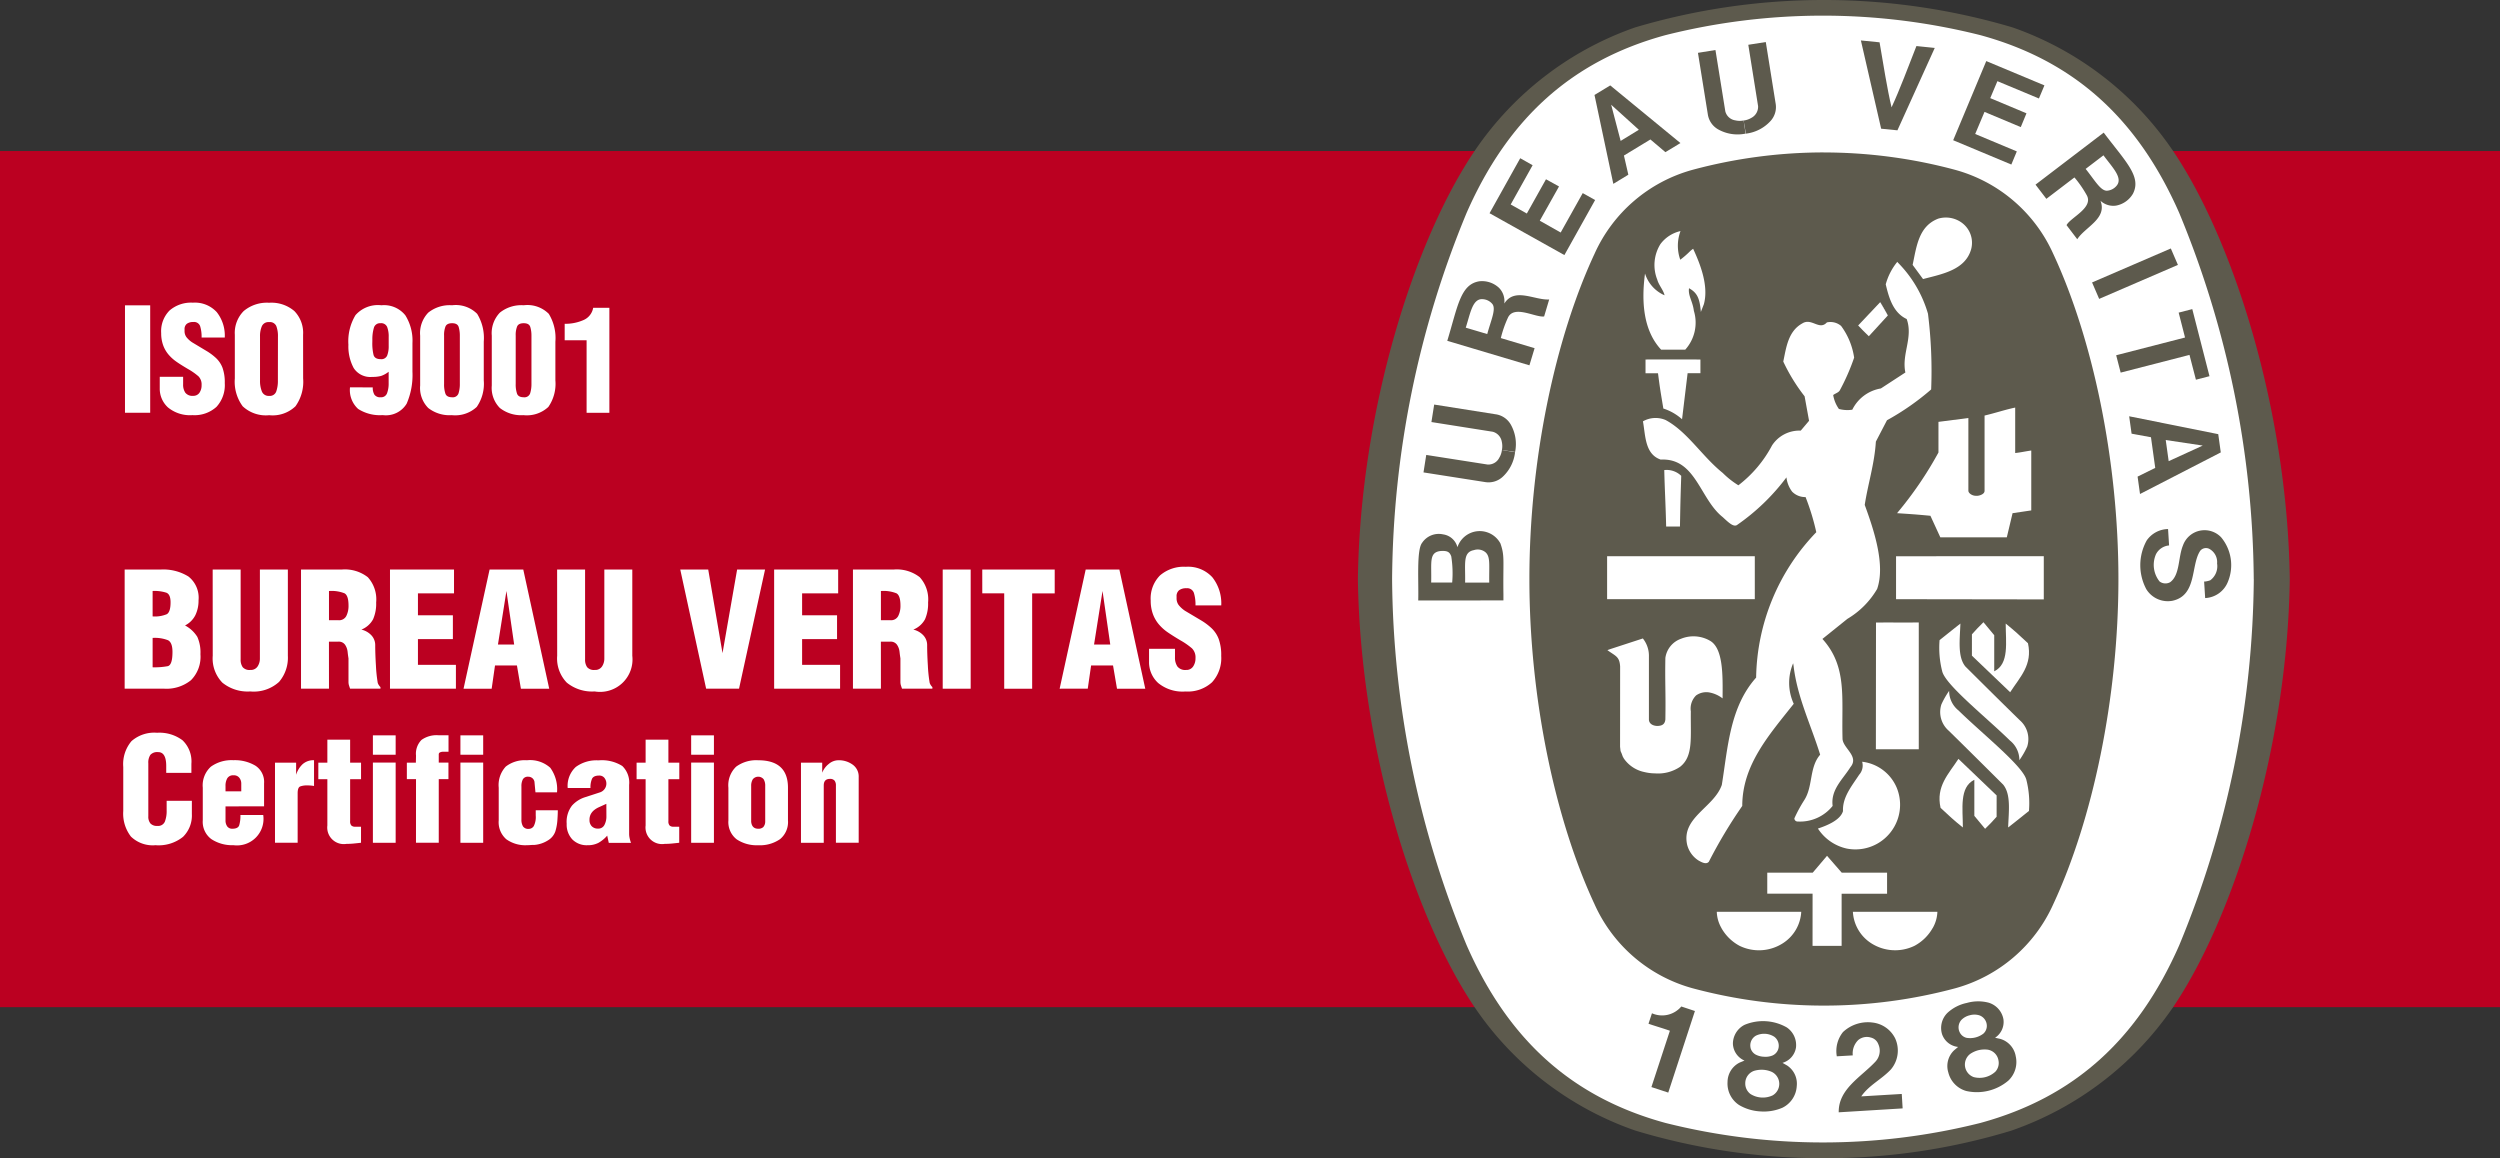 <?xml version="1.0" encoding="UTF-8"?>
<svg xmlns="http://www.w3.org/2000/svg" xmlns:xlink="http://www.w3.org/1999/xlink" id="Grupo_16494" data-name="Grupo 16494" width="206.334" height="95.59" viewBox="0 0 206.334 95.59">
  <rect x="0" y="0" width="206.334" height="95.59" fill="#333333" stroke="none"/>
  <defs>
    <clipPath id="clip-path">
      <rect id="Rectángulo_2358" data-name="Rectángulo 2358" width="206.333" height="95.59" fill="none"></rect>
    </clipPath>
  </defs>
  <rect id="Rectángulo_2353" data-name="Rectángulo 2353" width="206.334" height="70.66" transform="translate(0 12.465)" fill="#bb0021"></rect>
  <g id="Grupo_16493" data-name="Grupo 16493" transform="translate(0 0)">
    <g id="Grupo_16492" data-name="Grupo 16492" clip-path="url(#clip-path)">
      <path id="Trazado_32546" data-name="Trazado 32546" d="M141.655,95.59h.114a52.477,52.477,0,0,0,15.349-2.27,26.84,26.84,0,0,0,13.288-10.085c4.984-7.292,9.509-21.386,9.705-35.424v-.038c-.2-14.033-4.722-28.131-9.705-35.421A26.561,26.561,0,0,0,157.234,2.263a54.74,54.74,0,0,0-31.154,0,26.549,26.549,0,0,0-13.174,10.089c-4.985,7.29-9.51,21.388-9.706,35.421v.038c.2,14.038,4.722,28.132,9.706,35.424a26.515,26.515,0,0,0,13.174,10.07,53.279,53.279,0,0,0,15.462,2.285Z" transform="translate(8.872 0)" fill="#5d5a4d"></path>
      <path id="Trazado_32547" data-name="Trazado 32547" d="M176.919,47.689a80.416,80.416,0,0,1-6.157,30.232c-3.434,7.8-8.684,12.548-16.4,14.656a53.262,53.262,0,0,1-26.006,0c-7.716-2.108-12.969-6.856-16.4-14.656A80.421,80.421,0,0,1,105.8,47.689a80.436,80.436,0,0,1,6.152-30.23c3.434-7.8,8.687-12.548,16.4-14.658a53.262,53.262,0,0,1,26.006,0c7.717,2.11,12.968,6.86,16.4,14.658a80.432,80.432,0,0,1,6.157,30.23" transform="translate(9.095 0.102)" fill="#fff"></path>
      <path id="Trazado_32548" data-name="Trazado 32548" d="M140.6,11.587a41.715,41.715,0,0,1,10.778,1.436,12.491,12.491,0,0,1,8.09,6.928c3.246,6.965,5.381,16.992,5.381,26.844s-2.135,19.88-5.381,26.843a12.494,12.494,0,0,1-8.09,6.933A41.714,41.714,0,0,1,140.6,82h-.119a41.712,41.712,0,0,1-10.78-1.432,12.492,12.492,0,0,1-8.089-6.933c-3.247-6.963-5.378-16.987-5.378-26.843s2.131-19.879,5.378-26.844a12.489,12.489,0,0,1,8.089-6.928,41.713,41.713,0,0,1,10.78-1.436Z" transform="translate(9.992 0.996)" fill="#5d5a4d"></path>
      <path id="Trazado_32549" data-name="Trazado 32549" d="M143.526,24.062a10.179,10.179,0,0,1-.627-1.1" transform="translate(12.285 1.974)" fill="#fff"></path>
      <rect id="Rectángulo_2354" data-name="Rectángulo 2354" width="12.189" height="3.544" transform="translate(132.641 45.907)" fill="#fff"></rect>
      <path id="Trazado_32550" data-name="Trazado 32550" d="M130.858,70.633a2.845,2.845,0,0,1-.382-1.335c2.554,0,4.266,0,6.97,0A3.286,3.286,0,0,1,136,71.846a3.654,3.654,0,0,1-3.645.258,3.744,3.744,0,0,1-1.5-1.471" transform="translate(11.217 5.958)" fill="#fff"></path>
      <path id="Trazado_32551" data-name="Trazado 32551" d="M138.052,68.167l-3.74,0V66.435l3.75,0,1.182-1.393c.579.672.617.717,1.215,1.393H144.2v1.738l-3.751,0v4.3h-2.4Z" transform="translate(11.547 5.591)" fill="#fff"></path>
      <path id="Trazado_32552" data-name="Trazado 32552" d="M138.162,63.407c.77-.256,1.852-.7,2.069-1.44-.054-1.154.737-2.083,1.332-3a1.139,1.139,0,0,0,.249-1.075,3.54,3.54,0,0,1,2.86,2.161,3.688,3.688,0,0,1-4.121,5.007,3.817,3.817,0,0,1-2.389-1.652" transform="translate(11.878 4.977)" fill="#fff"></path>
      <path id="Trazado_32553" data-name="Trazado 32553" d="M130.544,48.678a2.73,2.73,0,0,0-2.311-.113,1.958,1.958,0,0,0-1.286,1.579c-.039,2.11.038,2.761,0,5.078-.039.364-.23.536-.69.536-.386-.02-.669-.211-.668-.543V50.037a2.291,2.291,0,0,0-.5-1.5l-2.681.875-.247.088c.679.5,1,.517,1.052,1.349l-.005,6.628.041.35.1.231.075.212.094.173a2.732,2.732,0,0,0,1.714,1.124,3.809,3.809,0,0,0,.868.106,3.241,3.241,0,0,0,2.06-.541c1.1-.862.86-2.374.889-4.574a1.527,1.527,0,0,1,.433-1.318,1.456,1.456,0,0,1,1.179-.229,2.542,2.542,0,0,1,1.008.473c.015-1.9.071-4.234-1.119-4.8" transform="translate(10.502 4.157)" fill="#fff"></path>
      <path id="Trazado_32554" data-name="Trazado 32554" d="M153.244,57.073c-1.957-1.925-5.346-4.607-5.619-5.743a7.839,7.839,0,0,1-.217-2.572c.564-.447,1.036-.832,1.72-1.366-.051,1.356-.242,2.734.408,3.54,1.6,1.593,3.052,3.033,4.493,4.439a2.055,2.055,0,0,1,.609,2.178,6.626,6.626,0,0,1-.644,1.119,2.067,2.067,0,0,0-.75-1.6" transform="translate(12.672 4.074)" fill="#fff"></path>
      <path id="Trazado_32555" data-name="Trazado 32555" d="M142.577,47.315c1.492-.024,1.978.02,3.53-.01V57.77h-3.54Z" transform="translate(12.256 4.067)" fill="#fff"></path>
      <path id="Trazado_32556" data-name="Trazado 32556" d="M149.866,48.287c.378-.414.509-.569.952-1l.889,1.073V51.34c1.253-.612.947-2.4.947-3.942.749.609,1.125.955,1.837,1.624.4,1.782-.668,2.8-1.469,4.045l-3.157-3.019Z" transform="translate(12.884 4.066)" fill="#fff"></path>
      <path id="Trazado_32557" data-name="Trazado 32557" d="M153.235,41.685l.475-1.993,1.544-.229,0-4.944c-.593.088-.842.153-1.327.209V30.976c-.813.167-1.669.459-2.528.658v6.222c-.01.3-.489.4-.589.4h-.13c-.305,0-.617-.21-.617-.42V31.837l-2.469.318v2.528a30.377,30.377,0,0,1-3.419,5.008c1.335.091,1.43.091,2.755.215l.818,1.778Z" transform="translate(12.394 2.663)" fill="#fff"></path>
      <path id="Trazado_32558" data-name="Trazado 32558" d="M126.631,40.048c-.041-1.639-.109-2.708-.147-4.32a1.727,1.727,0,0,1,1.4.476c-.065,2.055-.065,2.036-.105,4.186H126.64Z" transform="translate(10.874 3.069)" fill="#fff"></path>
      <path id="Trazado_32559" data-name="Trazado 32559" d="M126.53,31.364c-.268-1.612-.288-1.732-.44-2.908h-1.03V27.322c1.776-.005,2.756,0,4.531,0l0,1.132h-1.057l-.459,3.8a4.254,4.254,0,0,0-1.55-.887" transform="translate(10.751 2.349)" fill="#fff"></path>
      <path id="Trazado_32560" data-name="Trazado 32560" d="M126.363,27.351c-1.515-1.625-1.625-4.067-1.334-6.271l.005-.008a2.9,2.9,0,0,0,1.61,1.79c-.091-.428-.475-.828-.6-1.287a3.27,3.27,0,0,1,.261-2.942,2.844,2.844,0,0,1,1.656-1.072,3.458,3.458,0,0,0-.02,2.365,6.989,6.989,0,0,0,.772-.667,2.236,2.236,0,0,1,.29-.237c.6,1.287,1.291,3.064.889,4.565l-.252.65c-.091-1.061-.265-1.569-.977-1.958-.091.619.3,1.059.4,1.865a3.336,3.336,0,0,1-.712,3.206Z" transform="translate(10.738 1.51)" fill="#fff"></path>
      <path id="Trazado_32561" data-name="Trazado 32561" d="M143.67,24.062,142.1,25.777c-.419-.4-.459-.45-.881-.889.8-.843.885-.933,1.82-1.925" transform="translate(12.141 1.974)" fill="#fff"></path>
      <path id="Trazado_32562" data-name="Trazado 32562" d="M145.36,20.44c.32-1.486.484-3.2,2.121-3.819a2.228,2.228,0,0,1,1.973.366,2.047,2.047,0,0,1,.736,2.16c-.484,1.723-2.409,2.049-3.97,2.463Z" transform="translate(12.496 1.422)" fill="#fff"></path>
      <path id="Trazado_32563" data-name="Trazado 32563" d="M156.293,42.271v3.566L144.1,45.819V42.275Z" transform="translate(12.388 3.634)" fill="#fff"></path>
      <path id="Trazado_32564" data-name="Trazado 32564" d="M128.511,68c-.493-2.25,2.222-3.065,2.863-4.931.506-3.126.66-6.418,2.832-8.855a17.662,17.662,0,0,1,4.965-12,19.3,19.3,0,0,0-.885-2.9,1.507,1.507,0,0,1-1.106-.443,2.4,2.4,0,0,1-.472-1.182,17.635,17.635,0,0,1-4.093,3.94c-.285.155-.647-.177-1.165-.66-1.9-1.5-2.22-4.9-5.118-4.748-1.316-.447-1.253-1.995-1.468-3.157a2.105,2.105,0,0,1,1.87-.109c1.806.968,3.009,3,4.716,4.368a7.054,7.054,0,0,0,1.291,1.019,10.038,10.038,0,0,0,2.776-3.288,2.7,2.7,0,0,1,2.371-1.224l.686-.811-.368-2.023a14.9,14.9,0,0,1-1.76-2.866c.245-1.163.4-2.51,1.578-3.153.766-.476,1.4.612,2.021-.079a1.355,1.355,0,0,1,1.174.292,5.815,5.815,0,0,1,1.076,2.617,17.8,17.8,0,0,1-1.176,2.686c-.105.2-.372.258-.553.4a2.763,2.763,0,0,0,.471,1.148,2.683,2.683,0,0,0,1.106.062A3.219,3.219,0,0,1,144.5,30.35l2.023-1.318c-.321-1.53.657-2.879.109-4.413-1.152-.533-1.484-1.843-1.73-2.863a5.031,5.031,0,0,1,.953-1.854l.07.079a9.908,9.908,0,0,1,2.464,4.2,38.162,38.162,0,0,1,.263,6.25,20.921,20.921,0,0,1-3.646,2.542l-.918,1.764c-.111,1.822-.646,3.463-.919,5.224.78,2.128,1.713,4.965,1.023,6.939a6.944,6.944,0,0,1-2.453,2.465l-2.062,1.657c2.071,2.289,1.568,4.883,1.659,8.2-.018.8,1.416,1.468.652,2.383-.642,1.022-1.639,1.854-1.468,3.2a3.441,3.441,0,0,1-2.876,1.287.263.263,0,0,1-.282-.261,11.739,11.739,0,0,1,.813-1.5c.736-1.133.4-2.7,1.315-3.754-.758-2.463-1.9-4.747-2.2-7.382l-.029-.163a4.132,4.132,0,0,0,.049,3.344c-2.038,2.574-4.249,5.044-4.249,8.431a39.81,39.81,0,0,0-2.755,4.6c-.22.271-.627.031-.872-.108A2.178,2.178,0,0,1,128.511,68" transform="translate(10.734 1.711)" fill="#fff"></path>
      <path id="Trazado_32565" data-name="Trazado 32565" d="M148.946,54.1c1.957,1.925,5.344,4.607,5.622,5.745a7.846,7.846,0,0,1,.215,2.574c-.565.443-1.034.831-1.718,1.361.051-1.353.244-2.733-.412-3.539-1.6-1.591-3.047-3.031-4.487-4.442a2.043,2.043,0,0,1-.611-2.172,6.8,6.8,0,0,1,.641-1.122,2.063,2.063,0,0,0,.75,1.6" transform="translate(12.674 4.514)" fill="#fff"></path>
      <path id="Trazado_32566" data-name="Trazado 32566" d="M152.116,62.452c-.374.416-.51.566-.95.995l-.889-1.069V59.4c-1.256.614-.947,2.393-.947,3.937-.749-.6-1.125-.95-1.84-1.62-.4-1.779.669-2.8,1.474-4.042l3.153,3.016Z" transform="translate(12.672 4.958)" fill="#fff"></path>
      <path id="Trazado_32567" data-name="Trazado 32567" d="M147.41,70.633a2.885,2.885,0,0,0,.383-1.335c-2.557,0-4.268,0-6.973,0a3.291,3.291,0,0,0,1.44,2.546,3.658,3.658,0,0,0,3.647.258,3.746,3.746,0,0,0,1.5-1.471" transform="translate(12.106 5.958)" fill="#fff"></path>
      <path id="Trazado_32568" data-name="Trazado 32568" d="M139.758,85.122c-.033-1.934,1.857-2.915,3.048-4.2a1.317,1.317,0,0,0,.215-1.435.868.868,0,0,0-.608-.534,1.112,1.112,0,0,0-1.038.2,1.546,1.546,0,0,0-.457,1.271L139.6,80.5a2.509,2.509,0,0,1,.509-2,3,3,0,0,1,2.452-.786,2.383,2.383,0,0,1,1.858,1.311,2.413,2.413,0,0,1-.351,2.555c-.783.836-1.8,1.286-2.45,2.227l3.344-.2c.026.416.048.814.072,1.192Z" transform="translate(11.998 6.681)" fill="#5d5a4d"></path>
      <path id="Trazado_32569" data-name="Trazado 32569" d="M129.118,76.866l-.02.062L126.917,83.6l-1.39-.456,1.5-4.573.024-.076c-.555-.2-1.222-.387-1.765-.579l.286-.863a2.068,2.068,0,0,0,2.422-.56Z" transform="translate(10.77 6.576)" fill="#5d5a4d"></path>
      <path id="Trazado_32570" data-name="Trazado 32570" d="M152,81.911a1.919,1.919,0,0,1-1.786.443,1.1,1.1,0,0,1-.275-1.921,2.2,2.2,0,0,1,.672-.3,2.238,2.238,0,0,1,.738-.045,1.07,1.07,0,0,1,.911.892,1.058,1.058,0,0,1-.261.933m-2.92-3.22a.923.923,0,0,1,.129-1.066,1.435,1.435,0,0,1,.693-.378,1.391,1.391,0,0,1,.79.011.925.925,0,0,1,.608.886.856.856,0,0,1-.287.623,1.805,1.805,0,0,1-1.392.344.849.849,0,0,1-.541-.42m4.6,1.907a1.807,1.807,0,0,0-1.275-1.4l-.424-.093a1.561,1.561,0,0,0,.689-1.529,1.751,1.751,0,0,0-1.224-1.366,3.417,3.417,0,0,0-1.792.021,3.357,3.357,0,0,0-1.6.817,1.749,1.749,0,0,0-.445,1.776,1.572,1.572,0,0,0,1.321,1.039l-.33.278a1.787,1.787,0,0,0-.478,1.829,2.116,2.116,0,0,0,1.477,1.529,4.016,4.016,0,0,0,3.478-.857,2.116,2.116,0,0,0,.6-2.045" transform="translate(12.681 6.542)" fill="#5d5a4d"></path>
      <path id="Trazado_32571" data-name="Trazado 32571" d="M135.021,83.732a1.906,1.906,0,0,1-1.836-.112,1.069,1.069,0,0,1-.429-.872,1.084,1.084,0,0,1,.736-1.041,2.194,2.194,0,0,1,.735-.085,2.1,2.1,0,0,1,.718.174,1.1,1.1,0,0,1,.076,1.936m-1.831-3.943a.922.922,0,0,1,.444-.982,1.549,1.549,0,0,1,1.52.091.927.927,0,0,1,.32,1.031.859.859,0,0,1-.459.509,1.529,1.529,0,0,1-.724.106,1.565,1.565,0,0,1-.706-.193.877.877,0,0,1-.4-.563m3.82,3.188a1.8,1.8,0,0,0-.8-1.711l-.376-.214a1.575,1.575,0,0,0,1.112-1.259,1.756,1.756,0,0,0-.761-1.667,3.956,3.956,0,0,0-3.487-.21,1.754,1.754,0,0,0-.957,1.561,1.578,1.578,0,0,0,.957,1.386l-.4.165a1.8,1.8,0,0,0-1,1.606,2.115,2.115,0,0,0,.957,1.9,3.844,3.844,0,0,0,1.766.526,3.894,3.894,0,0,0,1.812-.307,2.12,2.12,0,0,0,1.177-1.776" transform="translate(11.287 6.671)" fill="#5d5a4d"></path>
      <rect id="Rectángulo_2355" data-name="Rectángulo 2355" width="7.079" height="1.477" transform="translate(172.666 23.312) rotate(-23.341)" fill="#5d5a4d"></rect>
      <path id="Trazado_32572" data-name="Trazado 32572" d="M143.1,10.358l-1.672-7.283,1.541.153c.311,1.8.627,3.85.99,5.367.659-1.414,1.385-3.356,2.052-5.058l1.513.155-3.081,6.8Z" transform="translate(12.158 0.264)" fill="#5d5a4d"></path>
      <path id="Trazado_32573" data-name="Trazado 32573" d="M117.864,13.762l-1.581,2.827-1.332-.746,1.81-3.241-1.023-.577-2.532,4.539,6.177,3.454,2.536-4.543-1.023-.571-1.819,3.252-1.725-.974,1.587-2.827Z" transform="translate(9.732 1.034)" fill="#5d5a4d"></path>
      <path id="Trazado_32574" data-name="Trazado 32574" d="M113.646,44.61l-1.978,0h-.013c.034-1.574-.211-2.5.728-2.679a1,1,0,0,1,.97.192c.4.384.273,1.027.293,2.483m-3.058,0-1.735,0c.051-1.627-.217-2.489.773-2.6.589-.042.754.091.886.443a8.9,8.9,0,0,1,.076,2.155m3.993-3.2a1.938,1.938,0,0,0-3.559.287,1.43,1.43,0,0,0-1.189-1.06,1.65,1.65,0,0,0-1.732.706c-.467.6-.267,3.236-.316,4.752l7.032-.007,0-.515c-.038-2.8.119-3.131-.24-4.164" transform="translate(9.266 3.472)" fill="#5d5a4d"></path>
      <path id="Trazado_32575" data-name="Trazado 32575" d="M165.987,23.782l1.124-.29,1.42,5.537-1.12.29-.531-2.048L161.2,28.733,160.83,27.3l5.683-1.464Z" transform="translate(13.826 2.02)" fill="#5d5a4d"></path>
      <path id="Trazado_32576" data-name="Trazado 32576" d="M132.976,10.7a3.273,3.273,0,0,1-2.252-.342,1.715,1.715,0,0,1-.868-1.267l-.812-5.057,1.444-.233.814,5.058a1,1,0,0,0,.831.748,1.569,1.569,0,0,0,.679.008" transform="translate(11.094 0.327)" fill="#5d5a4d"></path>
      <path id="Trazado_32577" data-name="Trazado 32577" d="M132.7,10.755a3.266,3.266,0,0,0,2.025-1.031,1.7,1.7,0,0,0,.429-1.476l-.809-5.054-1.444.227.808,5.062a1.032,1.032,0,0,1-.553.969,1.62,1.62,0,0,1-.639.22" transform="translate(11.392 0.275)" fill="#5d5a4d"></path>
      <path id="Trazado_32578" data-name="Trazado 32578" d="M165.078,35.342l-.243-1.746,3.054.459h.012l-.007,0,.007,0h-.012Zm4.091-2.229-7.352-1.476.2,1.436,1.6.294.351,2.53-1.456.72.2,1.435,6.666-3.432Z" transform="translate(13.911 2.72)" fill="#5d5a4d"></path>
      <path id="Trazado_32579" data-name="Trazado 32579" d="M168.032,44.536l.131-.022.163-.04.115-.041A1.444,1.444,0,0,0,169,43.05a1.238,1.238,0,0,0-.661-1.217.613.613,0,0,0-.727.165c-.8,1.184-.243,3.693-2.306,4.131a2.086,2.086,0,0,1-2.148-.959,4.2,4.2,0,0,1,.038-4.028,2.192,2.192,0,0,1,1.758-.935l.084,1.353a1.35,1.35,0,0,0-1.078.718,2.184,2.184,0,0,0,.294,2.256.8.8,0,0,0,.87.062c.819-.589.654-2.051,1.06-3.035a1.89,1.89,0,0,1,3.153-.669,3.592,3.592,0,0,1,.547,3.688,2.121,2.121,0,0,1-1.868,1.323l-.086-1.363Z" transform="translate(13.984 3.457)" fill="#5d5a4d"></path>
      <path id="Trazado_32580" data-name="Trazado 32580" d="M115.743,34.38a3.266,3.266,0,0,1-1.023,2.033,1.715,1.715,0,0,1-1.474.43l-5.061-.793.227-1.443,5.058.792a1.006,1.006,0,0,0,.969-.559,1.582,1.582,0,0,0,.218-.641" transform="translate(9.301 2.94)" fill="#5d5a4d"></path>
      <path id="Trazado_32581" data-name="Trazado 32581" d="M115.695,34.657a3.275,3.275,0,0,0-.352-2.251,1.71,1.71,0,0,0-1.269-.86l-5.058-.8-.228,1.443,5.058.8a1.028,1.028,0,0,1,.751.828,1.629,1.629,0,0,1,.01.677" transform="translate(9.352 2.644)" fill="#5d5a4d"></path>
      <path id="Trazado_32582" data-name="Trazado 32582" d="M123.34,11.072l-.783-2.987-.01-.014.005.007V8.068l0,.014,2.29,2.071Zm-.859-4.581-1.3.789,1.554,7.336,1.239-.754-.363-1.583,2.186-1.327L127.034,12l1.24-.751Z" transform="translate(10.418 0.558)" fill="#5d5a4d"></path>
      <path id="Trazado_32583" data-name="Trazado 32583" d="M154.49,8.953,151.5,7.7l.591-1.4,3.427,1.43.454-1.082-4.8-2.006-2.731,6.532,4.8,2.007.452-1.084-3.436-1.438.77-1.824,2.993,1.255Z" transform="translate(12.762 0.399)" fill="#5d5a4d"></path>
      <path id="Trazado_32584" data-name="Trazado 32584" d="M113.29,25.733l-1.772-.526c.388-1.211.56-2.428,1.412-2.351a1.108,1.108,0,0,1,.78.392c.33.414-.1,1.317-.419,2.485M114.7,23.2a1.56,1.56,0,0,0-.434-1.277,2.053,2.053,0,0,0-1.616-.546c-1.576.244-1.786,2.055-2.657,4.916l6.779,2.021L117.2,26.9l-2.674-.8-.113-.036a9.257,9.257,0,0,1,.574-1.655c.49-1.125,2.284-.02,3-.129l.417-1.4c-1.214.067-2.837-1.016-3.692.318" transform="translate(9.456 1.837)" fill="#5d5a4d"></path>
      <path id="Trazado_32585" data-name="Trazado 32585" d="M161.383,14.473a1.129,1.129,0,0,1-.778.4c-.531.024-1.01-.855-1.768-1.8l1.47-1.122c.755,1.022,1.637,1.878,1.075,2.522m-1.058-4.392L154.7,14.372l.895,1.172,2.219-1.693.1-.072a9.049,9.049,0,0,1,1,1.442c.622,1.052-1.326,1.858-1.654,2.494l.884,1.163c.661-1.022,2.49-1.694,1.917-3.176a1.554,1.554,0,0,0,1.29.4,2.041,2.041,0,0,0,1.391-.983c.727-1.416-.614-2.651-2.414-5.04" transform="translate(13.299 0.867)" fill="#5d5a4d"></path>
      <rect id="Rectángulo_2356" data-name="Rectángulo 2356" width="2.081" height="8.866" transform="translate(10.315 25.2)" fill="#fff"></rect>
      <path id="Trazado_32586" data-name="Trazado 32586" d="M14.07,29.12v.622a1.176,1.176,0,0,0,.182.692.738.738,0,0,0,.645.258.6.6,0,0,0,.52-.254,1.073,1.073,0,0,0,.177-.631.949.949,0,0,0-.26-.727,5.318,5.318,0,0,0-.858-.6q-.6-.353-.969-.612a3.36,3.36,0,0,1-.65-.591,2.533,2.533,0,0,1-.438-.767,2.884,2.884,0,0,1-.16-.993,2.426,2.426,0,0,1,.692-1.87,2.707,2.707,0,0,1,1.921-.644,2.443,2.443,0,0,1,1.974.781,3.127,3.127,0,0,1,.661,2.093H15.594a2.956,2.956,0,0,0-.118-.929.528.528,0,0,0-.568-.349.849.849,0,0,0-.531.148.553.553,0,0,0-.189.466v.118a.837.837,0,0,0,.153.513,2.028,2.028,0,0,0,.471.431L16,26.988a4.578,4.578,0,0,1,.783.584,2.165,2.165,0,0,1,.536.8,3.547,3.547,0,0,1,.188,1.268,2.651,2.651,0,0,1-.683,1.96,2.687,2.687,0,0,1-1.982.684,2.858,2.858,0,0,1-2.023-.635,2.092,2.092,0,0,1-.678-1.59V29.12Z" transform="translate(1.044 1.978)" fill="#fff"></path>
      <path id="Trazado_32587" data-name="Trazado 32587" d="M23.485,29.254a3.472,3.472,0,0,1-.633,2.3,2.728,2.728,0,0,1-2.169.737,2.794,2.794,0,0,1-2.187-.737,3.41,3.41,0,0,1-.649-2.3v-3.6a2.556,2.556,0,0,1,.732-1.96,2.976,2.976,0,0,1,2.1-.684,2.909,2.909,0,0,1,2.081.684,2.578,2.578,0,0,1,.721,1.96ZM21.406,25.8a2.32,2.32,0,0,0-.136-.868.576.576,0,0,0-.6-.325.59.59,0,0,0-.591.337,2.074,2.074,0,0,0-.153.856V29.43a2.327,2.327,0,0,0,.153.9.593.593,0,0,0,.6.366.559.559,0,0,0,.586-.361,2.611,2.611,0,0,0,.136-.9Z" transform="translate(1.534 1.978)" fill="#fff"></path>
      <path id="Trazado_32588" data-name="Trazado 32588" d="M28.489,29.978a1.106,1.106,0,0,0,.137.6.57.57,0,0,0,.519.214.51.51,0,0,0,.525-.336,2.27,2.27,0,0,0,.131-.829v-.94a2.144,2.144,0,0,1-.623.345,2.637,2.637,0,0,1-.729.08,1.63,1.63,0,0,1-1.537-.737,3.751,3.751,0,0,1-.433-1.918,4.187,4.187,0,0,1,.585-2.442A2.464,2.464,0,0,1,29.2,23.2a2.25,2.25,0,0,1,1.98.832,3.948,3.948,0,0,1,.585,2.3v2.351a5.927,5.927,0,0,1-.479,2.64,2,2,0,0,1-1.98.942,3.333,3.333,0,0,1-2.022-.508,2.1,2.1,0,0,1-.673-1.784Zm-.036-3.724a4.1,4.1,0,0,0,.1,1.04c.067.237.266.354.6.354a.508.508,0,0,0,.526-.3,2.119,2.119,0,0,0,.125-.8v-.732a2.179,2.179,0,0,0-.129-.828.532.532,0,0,0-.551-.307.519.519,0,0,0-.545.39,3.332,3.332,0,0,0-.123.981Z" transform="translate(2.276 1.995)" fill="#fff"></path>
      <path id="Trazado_32589" data-name="Trazado 32589" d="M31.932,25.707a2.439,2.439,0,0,1,.669-1.9,2.832,2.832,0,0,1,1.968-.608,2.488,2.488,0,0,1,2.069.709,3.817,3.817,0,0,1,.544,2.3V29.4a3.347,3.347,0,0,1-.58,2.19,2.6,2.6,0,0,1-2.057.679,2.848,2.848,0,0,1-1.944-.59,2.349,2.349,0,0,1-.669-1.854Zm3.275,0A2.475,2.475,0,0,0,35.113,25c-.064-.214-.244-.319-.544-.319-.283,0-.465.089-.544.265a1.926,1.926,0,0,0-.118.761v3.976a2.357,2.357,0,0,0,.113.821q.112.288.549.289a.492.492,0,0,0,.532-.33,2.563,2.563,0,0,0,.106-.78Z" transform="translate(2.745 1.995)" fill="#fff"></path>
      <path id="Trazado_32590" data-name="Trazado 32590" d="M37.375,25.707a2.439,2.439,0,0,1,.669-1.9,2.832,2.832,0,0,1,1.968-.608,2.488,2.488,0,0,1,2.069.709,3.817,3.817,0,0,1,.544,2.3V29.4a3.347,3.347,0,0,1-.58,2.19,2.6,2.6,0,0,1-2.057.679,2.848,2.848,0,0,1-1.944-.59,2.349,2.349,0,0,1-.669-1.854Zm3.275,0A2.475,2.475,0,0,0,40.556,25c-.064-.214-.244-.319-.544-.319-.283,0-.465.089-.544.265a1.927,1.927,0,0,0-.118.761v3.976a2.357,2.357,0,0,0,.113.821q.112.288.549.289a.492.492,0,0,0,.532-.33,2.563,2.563,0,0,0,.106-.78Z" transform="translate(3.213 1.995)" fill="#fff"></path>
      <path id="Trazado_32591" data-name="Trazado 32591" d="M44.725,26.074H42.916v-1.36a3.72,3.72,0,0,0,1.531-.3,1.351,1.351,0,0,0,.821-1.021h1.337v8.666h-1.88Z" transform="translate(3.689 2.011)" fill="#fff"></path>
      <path id="Trazado_32592" data-name="Trazado 32592" d="M12.914,59v-.567q0-1.147-.668-1.147a.767.767,0,0,0-.637.224,1.141,1.141,0,0,0-.173.7v4.376a.869.869,0,0,0,.177.591.722.722,0,0,0,.568.2.6.6,0,0,0,.62-.353,2.393,2.393,0,0,0,.148-.917v-.8h2.081v1.084A2.469,2.469,0,0,1,14.3,64.28a3.215,3.215,0,0,1-2.269.69A2.584,2.584,0,0,1,10,64.256a3.093,3.093,0,0,1-.632-2.108V58.512a2.937,2.937,0,0,1,.68-2.132,2.848,2.848,0,0,1,2.11-.691,3.177,3.177,0,0,1,2.1.62,2.416,2.416,0,0,1,.733,1.945V59Z" transform="translate(0.805 4.788)" fill="#fff"></path>
      <path id="Trazado_32593" data-name="Trazado 32593" d="M17.288,61.587v1.15a.832.832,0,0,0,.14.5.5.5,0,0,0,.433.194c.3,0,.49-.094.556-.281a2.734,2.734,0,0,0,.1-.854H20.4a2.189,2.189,0,0,1-2.46,2.493,3.111,3.111,0,0,1-1.82-.5,1.77,1.77,0,0,1-.709-1.558v-2.69a2.079,2.079,0,0,1,.673-1.735,2.927,2.927,0,0,1,1.856-.531,3.313,3.313,0,0,1,1.821.456,1.6,1.6,0,0,1,.709,1.458v1.893Zm1.3-1.242v-.65a.765.765,0,0,0-.154-.46.558.558,0,0,0-.484-.213.551.551,0,0,0-.514.242,1.228,1.228,0,0,0-.148.645v.437Z" transform="translate(1.325 4.967)" fill="#fff"></path>
      <path id="Trazado_32594" data-name="Trazado 32594" d="M22.644,57.981v1a1.98,1.98,0,0,1,.549-.889,1.358,1.358,0,0,1,.929-.317v2.128a2.623,2.623,0,0,0-.273-.036c-.1-.008-.2-.012-.3-.012a1.6,1.6,0,0,0-.561.084c-.146.054-.218.244-.218.567v4.079H20.9V57.981Z" transform="translate(1.796 4.967)" fill="#fff"></path>
      <path id="Trazado_32595" data-name="Trazado 32595" d="M24.193,59.475v-1.36h.745v-1.9h1.88v1.9h.9v1.36h-.9v3.465a.494.494,0,0,0,.1.358.425.425,0,0,0,.313.1h.485v1.324c-.174.022-.375.042-.6.064s-.429.03-.6.03A1.367,1.367,0,0,1,24.938,63.3V59.475Z" transform="translate(2.08 4.833)" fill="#fff"></path>
      <path id="Trazado_32596" data-name="Trazado 32596" d="M28.34,55.886h1.879v1.6H28.34Zm0,2.247h1.879v6.62H28.34Z" transform="translate(2.436 4.805)" fill="#fff"></path>
      <path id="Trazado_32597" data-name="Trazado 32597" d="M31.677,59.5h-.756v-1.36h.744l.012-.579a1.618,1.618,0,0,1,.455-1.3,2.145,2.145,0,0,1,1.4-.383h.828v1.36h-.4a.668.668,0,0,0-.3.053.178.178,0,0,0-.106.172v.673h.8V59.5h-.8v5.248h-1.88Z" transform="translate(2.658 4.805)" fill="#fff"></path>
      <path id="Trazado_32598" data-name="Trazado 32598" d="M34.992,55.886h1.879v1.6H34.992Zm0,2.247h1.879v6.62H34.992Z" transform="translate(3.008 4.805)" fill="#fff"></path>
      <path id="Trazado_32599" data-name="Trazado 32599" d="M40.936,60.428l-.012-.117c-.024-.253-.048-.5-.071-.758a.509.509,0,0,0-.508-.414.467.467,0,0,0-.45.214,1.222,1.222,0,0,0-.118.591v2.73a1.049,1.049,0,0,0,.13.563.514.514,0,0,0,.472.206.486.486,0,0,0,.42-.236,1.659,1.659,0,0,0,.159-.863v-.438H42.78q0,.342-.035.828a4.134,4.134,0,0,1-.166.91,1.39,1.39,0,0,1-.6.74,2.489,2.489,0,0,1-1.123.383c-.079,0-.193,0-.343.012s-.244.012-.283.012a2.7,2.7,0,0,1-1.7-.49,1.864,1.864,0,0,1-.627-1.564V60.045a2.241,2.241,0,0,1,.585-1.746,2.564,2.564,0,0,1,1.744-.519,2.491,2.491,0,0,1,1.927.621,3,3,0,0,1,.556,2.026Z" transform="translate(3.258 4.967)" fill="#fff"></path>
      <path id="Trazado_32600" data-name="Trazado 32600" d="M46.413,64a2.714,2.714,0,0,1-.732.6,1.889,1.889,0,0,1-.887.192,1.665,1.665,0,0,1-1.264-.483,1.785,1.785,0,0,1-.462-1.286,2.2,2.2,0,0,1,.438-1.5,2.435,2.435,0,0,1,1.1-.7q.661-.213,1.229-.4a.762.762,0,0,0,.349-1.186.526.526,0,0,0-.431-.194c-.307,0-.5.087-.591.26a1.773,1.773,0,0,0-.13.769h-1.88a2.114,2.114,0,0,1,.668-1.739,2.89,2.89,0,0,1,1.873-.544,3.17,3.17,0,0,1,1.962.462,1.9,1.9,0,0,1,.568,1.562v4.054a1.651,1.651,0,0,0,.041.343,3.1,3.1,0,0,0,.113.39H46.543Zm-.071-2.625c-.309.142-.519.237-.626.285a1.809,1.809,0,0,0-.346.206,1.129,1.129,0,0,0-.3.337.986.986,0,0,0-.118.508.716.716,0,0,0,.185.515.68.68,0,0,0,.518.194.555.555,0,0,0,.531-.306,1.487,1.487,0,0,0,.161-.7Z" transform="translate(3.702 4.967)" fill="#fff"></path>
      <path id="Trazado_32601" data-name="Trazado 32601" d="M48.381,59.475v-1.36h.745v-1.9h1.88v1.9h.9v1.36h-.9v3.465a.494.494,0,0,0,.1.358.425.425,0,0,0,.313.1H51.9v1.324c-.174.022-.375.042-.6.064s-.429.03-.6.03A1.367,1.367,0,0,1,49.126,63.3V59.475Z" transform="translate(4.159 4.833)" fill="#fff"></path>
      <path id="Trazado_32602" data-name="Trazado 32602" d="M52.528,55.886h1.879v1.6H52.528Zm0,2.247h1.879v6.62H52.528Z" transform="translate(4.516 4.805)" fill="#fff"></path>
      <path id="Trazado_32603" data-name="Trazado 32603" d="M55.358,60.046A2.122,2.122,0,0,1,56,58.307a2.8,2.8,0,0,1,1.815-.527q2.46,0,2.46,2.266v2.691a1.825,1.825,0,0,1-.657,1.557,2.921,2.921,0,0,1-1.8.5,2.973,2.973,0,0,1-1.779-.489,1.8,1.8,0,0,1-.68-1.564Zm1.88,2.807c.039.384.232.578.579.578a.575.575,0,0,0,.42-.136.69.69,0,0,0,.16-.442V59.906a1.037,1.037,0,0,0-.13-.559.58.58,0,0,0-.893,0,1.022,1.022,0,0,0-.136.555Z" transform="translate(4.759 4.967)" fill="#fff"></path>
      <path id="Trazado_32604" data-name="Trazado 32604" d="M62.627,57.981v.828a1.7,1.7,0,0,1,.532-.717,1.242,1.242,0,0,1,.8-.313,1.936,1.936,0,0,1,1.188.367,1.2,1.2,0,0,1,.491,1.018v5.425h-1.88V59.86a.634.634,0,0,0-.113-.4.461.461,0,0,0-.383-.142c-.339,0-.508.182-.508.544v4.729h-1.88V57.981Z" transform="translate(5.233 4.967)" fill="#fff"></path>
      <path id="Trazado_32605" data-name="Trazado 32605" d="M9.474,53.119V43.284h2.99a3.939,3.939,0,0,1,2.275.577,2.224,2.224,0,0,1,.833,1.967,2.731,2.731,0,0,1-.263,1.226,1.917,1.917,0,0,1-.852.846,2.664,2.664,0,0,1,1.016.944,3.153,3.153,0,0,1,.256,1.43,2.738,2.738,0,0,1-.781,2.144,3.21,3.21,0,0,1-2.222.7Zm2.308-5.966a2.545,2.545,0,0,0,1.174-.184c.205-.123.308-.45.308-.983,0-.429-.114-.691-.341-.787a3.2,3.2,0,0,0-1.141-.144Zm0,4.2a5.98,5.98,0,0,0,1.246-.092q.394-.091.393-1.18,0-.772-.372-.963a3.018,3.018,0,0,0-1.266-.19Z" transform="translate(0.814 3.721)" fill="#fff"></path>
      <path id="Trazado_32606" data-name="Trazado 32606" d="M16.163,43.285h2.308v7.41a1.068,1.068,0,0,0,.17.648.738.738,0,0,0,.629.229.662.662,0,0,0,.6-.289,1.165,1.165,0,0,0,.19-.654V43.285h2.308V50.4a3.075,3.075,0,0,1-.721,2.153,3.1,3.1,0,0,1-2.386.793,3.3,3.3,0,0,1-2.3-.727,2.867,2.867,0,0,1-.793-2.22Z" transform="translate(1.39 3.721)" fill="#fff"></path>
      <path id="Trazado_32607" data-name="Trazado 32607" d="M25.185,53.119H22.877V43.284h3.37a3.085,3.085,0,0,1,2.144.635A2.718,2.718,0,0,1,29.079,46a3.2,3.2,0,0,1-.255,1.391,1.894,1.894,0,0,1-.964.851,1.65,1.65,0,0,1,.826.472,1.175,1.175,0,0,1,.315.826c0,.472.02,1.028.059,1.671a11.908,11.908,0,0,0,.151,1.437.924.924,0,0,0,.223.34v.131H26.928c-.043-.122-.076-.223-.1-.3a1,1,0,0,1-.033-.263V50.613c-.027-.156-.051-.338-.073-.544a1.27,1.27,0,0,0-.205-.57.63.63,0,0,0-.568-.262h-.767Zm0-5.651h.787a.663.663,0,0,0,.642-.348,1.849,1.849,0,0,0,.184-.872q0-.813-.328-1a2.9,2.9,0,0,0-1.285-.19Z" transform="translate(1.967 3.721)" fill="#fff"></path>
      <path id="Trazado_32608" data-name="Trazado 32608" d="M29.639,53.119V43.284h5.284v1.967H31.946v1.81h2.884v1.966H31.946v2.124H35.08v1.968Z" transform="translate(2.548 3.721)" fill="#fff"></path>
      <path id="Trazado_32609" data-name="Trazado 32609" d="M35.229,53.12l2.15-9.835h2.78L42.3,53.12H39.963L39.635,51.2H37.826L37.55,53.12Zm3.54-8.064-.7,4.419h1.338Z" transform="translate(3.029 3.721)" fill="#fff"></path>
      <path id="Trazado_32610" data-name="Trazado 32610" d="M42.341,43.285h2.308v7.41a1.068,1.068,0,0,0,.17.648.738.738,0,0,0,.629.229.662.662,0,0,0,.6-.289,1.165,1.165,0,0,0,.19-.654V43.285h2.308V50.4a2.677,2.677,0,0,1-3.107,2.946,3.3,3.3,0,0,1-2.3-.727,2.867,2.867,0,0,1-.793-2.22Z" transform="translate(3.64 3.721)" fill="#fff"></path>
      <path id="Trazado_32611" data-name="Trazado 32611" d="M53.836,53.119,51.7,43.284h2.308l1.18,6.9,1.205-6.9H58.7l-2.149,9.835Z" transform="translate(4.444 3.721)" fill="#fff"></path>
      <path id="Trazado_32612" data-name="Trazado 32612" d="M58.835,53.119V43.284h5.284v1.967H61.143v1.81h2.884v1.966H61.143v2.124h3.134v1.968Z" transform="translate(5.058 3.721)" fill="#fff"></path>
      <path id="Trazado_32613" data-name="Trazado 32613" d="M67.132,53.119H64.824V43.284h3.37a3.085,3.085,0,0,1,2.144.635A2.718,2.718,0,0,1,71.026,46a3.2,3.2,0,0,1-.255,1.391,1.894,1.894,0,0,1-.964.851,1.65,1.65,0,0,1,.826.472,1.175,1.175,0,0,1,.315.826c0,.472.02,1.028.059,1.671a11.911,11.911,0,0,0,.151,1.437.924.924,0,0,0,.223.34v.131H68.875c-.043-.122-.076-.223-.1-.3a1,1,0,0,1-.033-.263V50.613c-.027-.156-.051-.338-.073-.544a1.27,1.27,0,0,0-.205-.57.63.63,0,0,0-.568-.262h-.767Zm0-5.651h.787a.663.663,0,0,0,.642-.348,1.849,1.849,0,0,0,.184-.872q0-.813-.328-1a2.9,2.9,0,0,0-1.285-.19Z" transform="translate(5.573 3.721)" fill="#fff"></path>
      <rect id="Rectángulo_2357" data-name="Rectángulo 2357" width="2.308" height="9.835" transform="translate(77.805 47.006)" fill="#fff"></rect>
      <path id="Trazado_32614" data-name="Trazado 32614" d="M74.652,43.285h5.979v1.967H78.77v7.868H76.463V45.251h-1.81Z" transform="translate(6.418 3.721)" fill="#fff"></path>
      <path id="Trazado_32615" data-name="Trazado 32615" d="M80.533,53.12l2.15-9.835h2.78L87.6,53.12H85.267L84.939,51.2H83.13l-.276,1.915Zm3.54-8.064-.7,4.419h1.338Z" transform="translate(6.923 3.721)" fill="#fff"></path>
      <path id="Trazado_32616" data-name="Trazado 32616" d="M89.468,49.847v.69a1.3,1.3,0,0,0,.2.768.818.818,0,0,0,.715.286.659.659,0,0,0,.578-.28,1.193,1.193,0,0,0,.2-.7,1.048,1.048,0,0,0-.289-.8,5.867,5.867,0,0,0-.95-.661q-.663-.394-1.075-.68a3.662,3.662,0,0,1-.721-.656,2.773,2.773,0,0,1-.485-.85,3.19,3.19,0,0,1-.177-1.1,2.7,2.7,0,0,1,.767-2.075,3.008,3.008,0,0,1,2.131-.713,2.71,2.71,0,0,1,2.19.866,3.467,3.467,0,0,1,.734,2.321H91.16a3.277,3.277,0,0,0-.131-1.029.586.586,0,0,0-.63-.387.943.943,0,0,0-.59.164.618.618,0,0,0-.21.517v.131a.929.929,0,0,0,.169.569,2.279,2.279,0,0,0,.523.478l1.319.785a5.04,5.04,0,0,1,.869.648,2.4,2.4,0,0,1,.594.89,3.892,3.892,0,0,1,.21,1.407,2.94,2.94,0,0,1-.759,2.173,2.972,2.972,0,0,1-2.2.759,3.166,3.166,0,0,1-2.244-.7,2.318,2.318,0,0,1-.753-1.764V49.847Z" transform="translate(7.508 3.703)" fill="#fff"></path>
    </g>
  </g>
</svg>
